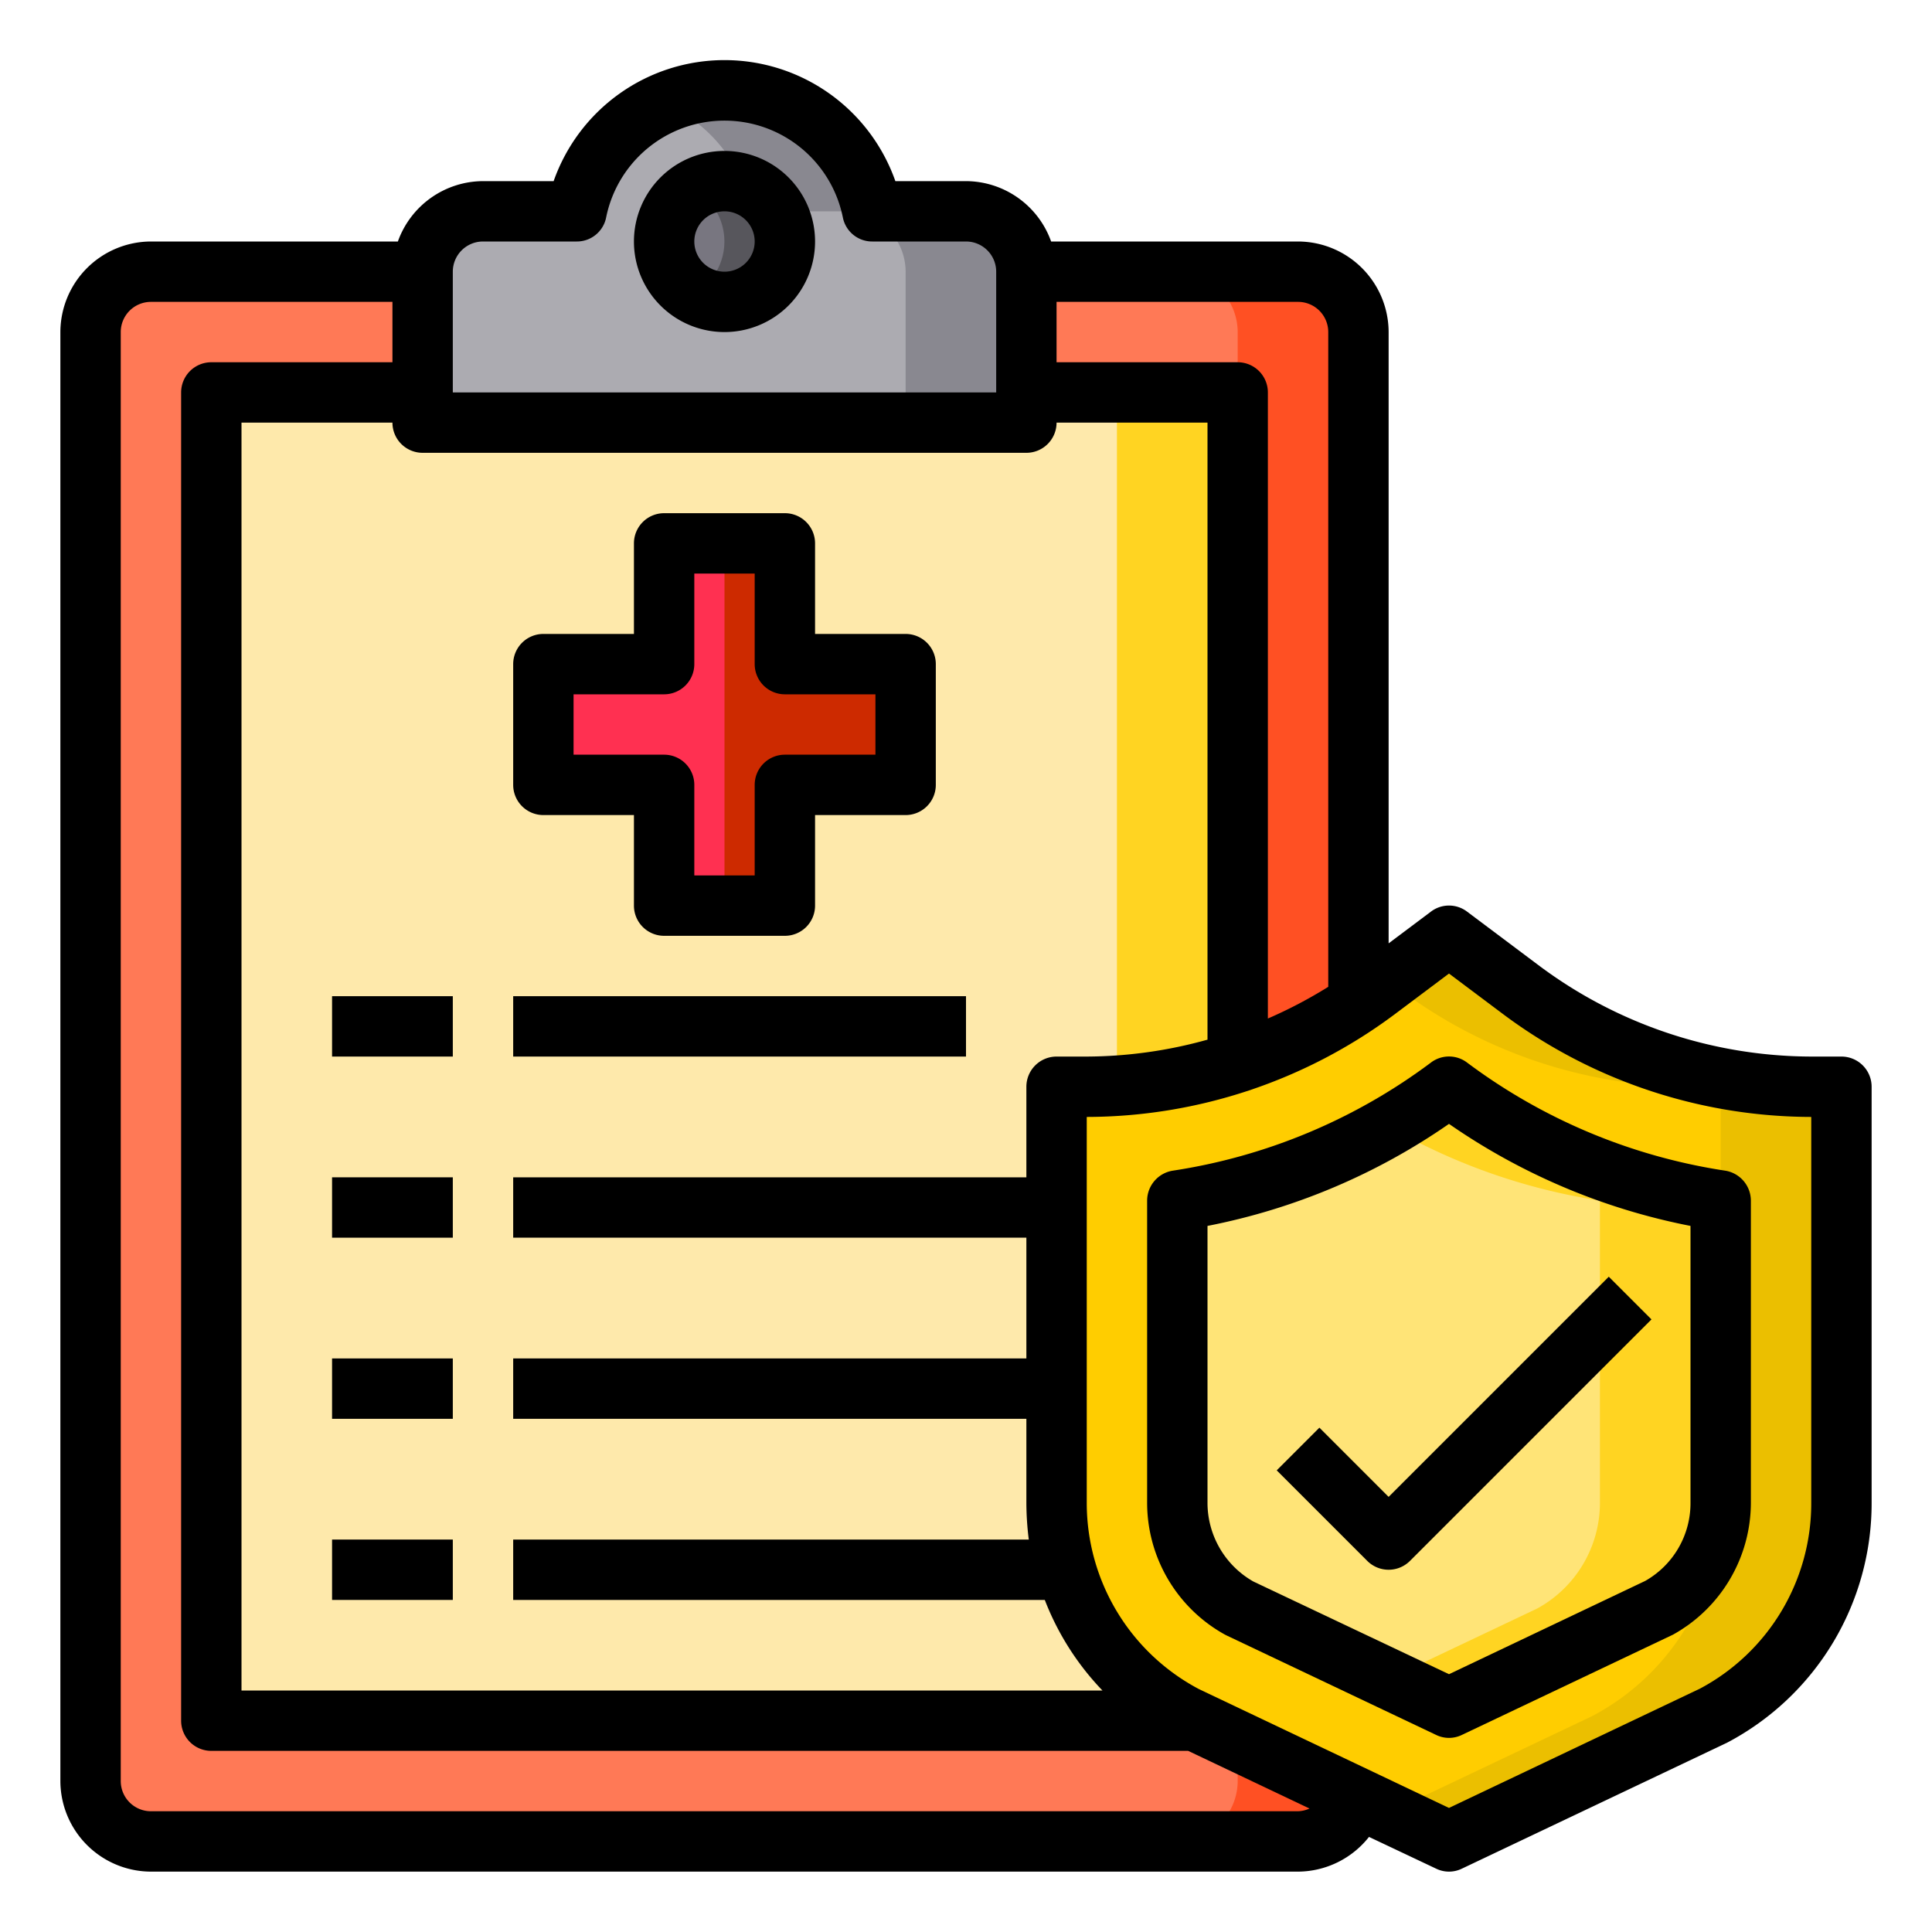 <svg xmlns="http://www.w3.org/2000/svg" height="512" viewBox="0 0 64 64" width="512"><g><rect fill="#ff7956" height="52" rx="2" width="42" x="3" y="9"></rect><path d="m45 11v48a2.006 2.006 0 0 1 -2 2h-4a2.006 2.006 0 0 0 2-2v-48a2.006 2.006 0 0 0 -2-2h4a2.006 2.006 0 0 1 2 2z" fill="#ff5023"></path><path d="m7 13h34v44h-34z" fill="#fee9ab"></path><path d="m37 13h4v44h-4z" fill="#ffd422"></path><path d="m61 36v13.78a7.977 7.977 0 0 1 -4.26 7.07l-8.74 4.15-3.08-1.46-5.34-2.54-.32-.15a7.953 7.953 0 0 1 -3.94-4.85 7.84 7.84 0 0 1 -.32-2.22v-13.78h1a15.724 15.724 0 0 0 5-.81 15.975 15.975 0 0 0 4-1.96c.2-.14.4-.28.6-.43l2.4-1.8 2.4 1.8a16.119 16.119 0 0 0 9.6 3.2z" fill="#ffcd00"></path><path d="m61 36v13.78a7.977 7.977 0 0 1 -4.26 7.07l-8.74 4.15-2-.95 6.74-3.2a7.977 7.977 0 0 0 4.26-7.07v-13.78h-1a16.119 16.119 0 0 1 -9.6-3.2l-.4-.3 2-1.5 2.4 1.8a16.119 16.119 0 0 0 9.6 3.2z" fill="#ebbf00"></path><path d="m57 39.77v10.01a3.993 3.993 0 0 1 -2.07 3.5l-6.93 3.29-6.93-3.29a3.993 3.993 0 0 1 -2.07-3.5v-10.01a20.08 20.08 0 0 0 9-3.77 20.08 20.08 0 0 0 9 3.77z" fill="#ffe477"></path><path d="m57 39.77v10.01a3.993 3.993 0 0 1 -2.07 3.5l-6.93 3.29-2-.95 4.93-2.34a3.993 3.993 0 0 0 2.07-3.5v-10.01a20.042 20.042 0 0 1 -7-2.46 18.575 18.575 0 0 0 2-1.31 20.08 20.08 0 0 0 9 3.77z" fill="#ffd422"></path><path d="m34 9v5h-20v-5a2.006 2.006 0 0 1 2-2h3.1a5 5 0 0 1 9.8 0h3.1a2.006 2.006 0 0 1 2 2z" fill="#acabb1"></path><path d="m34 9v5h-4v-5a2.006 2.006 0 0 0 -2-2h-3.1a4.986 4.986 0 0 0 -2.9-3.58 4.941 4.941 0 0 1 2-.42 5 5 0 0 1 4.9 4h3.1a2.006 2.006 0 0 1 2 2z" fill="#898890"></path><path d="m30 22v4h-4v4h-4v-4h-4v-4h4v-4h4v4z" fill="#ff3051"></path><path d="m30 22v4h-4v4h-2v-12h2v4z" fill="#cd2a00"></path><circle cx="24" cy="8" fill="#787680" r="2"></circle><path d="m26 8a2 2 0 0 1 -3 1.73 2 2 0 0 0 0-3.46 2 2 0 0 1 3 1.73z" fill="#57565c"></path><path d="m24 5a3 3 0 1 0 3 3 3 3 0 0 0 -3-3zm0 4a1 1 0 1 1 1-1 1 1 0 0 1 -1 1z"></path><path d="m11 33h4v2h-4z"></path><path d="m17 33h15v2h-15z"></path><path d="m11 39h4v2h-4z"></path><path d="m11 45h4v2h-4z"></path><path d="m11 51h4v2h-4z"></path><path d="m61 35h-1a15.113 15.113 0 0 1 -9-3l-2.4-1.8a.99.99 0 0 0 -1.2 0l-1.4 1.05v-20.25a3.009 3.009 0 0 0 -3-3h-8.18a3.01 3.01 0 0 0 -2.82-2h-2.34a6 6 0 0 0 -11.32 0h-2.34a3.01 3.01 0 0 0 -2.82 2h-8.18a3.009 3.009 0 0 0 -3 3v48a3.009 3.009 0 0 0 3 3h38a3.016 3.016 0 0 0 2.35-1.15l2.22 1.05a.975.975 0 0 0 .86 0l8.78-4.17a8.961 8.961 0 0 0 4.79-7.95v-13.78a1 1 0 0 0 -1-1zm-26-25h8a1 1 0 0 1 1 1v21.69a15.237 15.237 0 0 1 -2 1.05v-20.74a1 1 0 0 0 -1-1h-6zm-20-1a1 1 0 0 1 1-1h3.1a.988.988 0 0 0 .98-.8 4 4 0 0 1 7.84 0 .988.988 0 0 0 .98.8h3.1a1 1 0 0 1 1 1v4h-18zm-1 6h20a1 1 0 0 0 1-1h5v20.44a15.03 15.03 0 0 1 -4 .56h-1a1 1 0 0 0 -1 1v3h-17v2h17v4h-17v2h17v2.78a9.867 9.867 0 0 0 .08 1.22h-17.08v2h17.61a9.027 9.027 0 0 0 1.91 3h-28.52v-42h5a1 1 0 0 0 1 1zm29 45h-38a1 1 0 0 1 -1-1v-48a1 1 0 0 1 1-1h8v2h-6a1 1 0 0 0 -1 1v44a1 1 0 0 0 1 1h32.36l4.02 1.91a1.007 1.007 0 0 1 -.38.09zm17-10.22a6.953 6.953 0 0 1 -3.69 6.16l-8.31 3.95-8.29-3.94a6.975 6.975 0 0 1 -3.71-6.17v-12.78a17.1 17.1 0 0 0 10.2-3.4l1.8-1.35 1.8 1.35a17.1 17.1 0 0 0 10.2 3.4z"></path><path d="m30 21h-3v-3a1 1 0 0 0 -1-1h-4a1 1 0 0 0 -1 1v3h-3a1 1 0 0 0 -1 1v4a1 1 0 0 0 1 1h3v3a1 1 0 0 0 1 1h4a1 1 0 0 0 1-1v-3h3a1 1 0 0 0 1-1v-4a1 1 0 0 0 -1-1zm-1 4h-3a1 1 0 0 0 -1 1v3h-2v-3a1 1 0 0 0 -1-1h-3v-2h3a1 1 0 0 0 1-1v-3h2v3a1 1 0 0 0 1 1h3z"></path><path d="m57.15 38.78a19.042 19.042 0 0 1 -8.55-3.58.99.99 0 0 0 -1.2 0 19.042 19.042 0 0 1 -8.55 3.58 1.008 1.008 0 0 0 -.85.99v10.01a4.994 4.994 0 0 0 2.58 4.37l.06.03 6.93 3.29a.975.975 0 0 0 .86 0l6.99-3.32a5.006 5.006 0 0 0 2.58-4.37v-10.01a1.008 1.008 0 0 0 -.85-.99zm-1.15 11a2.959 2.959 0 0 1 -1.5 2.59l-6.5 3.09-6.48-3.07a3 3 0 0 1 -1.52-2.61v-9.17a21.108 21.108 0 0 0 8-3.38 21.108 21.108 0 0 0 8 3.38z"></path><path d="m43.707 47.293-1.414 1.414 3 3a1 1 0 0 0 1.414 0l8-8-1.414-1.414-7.293 7.293z"></path></g></svg>